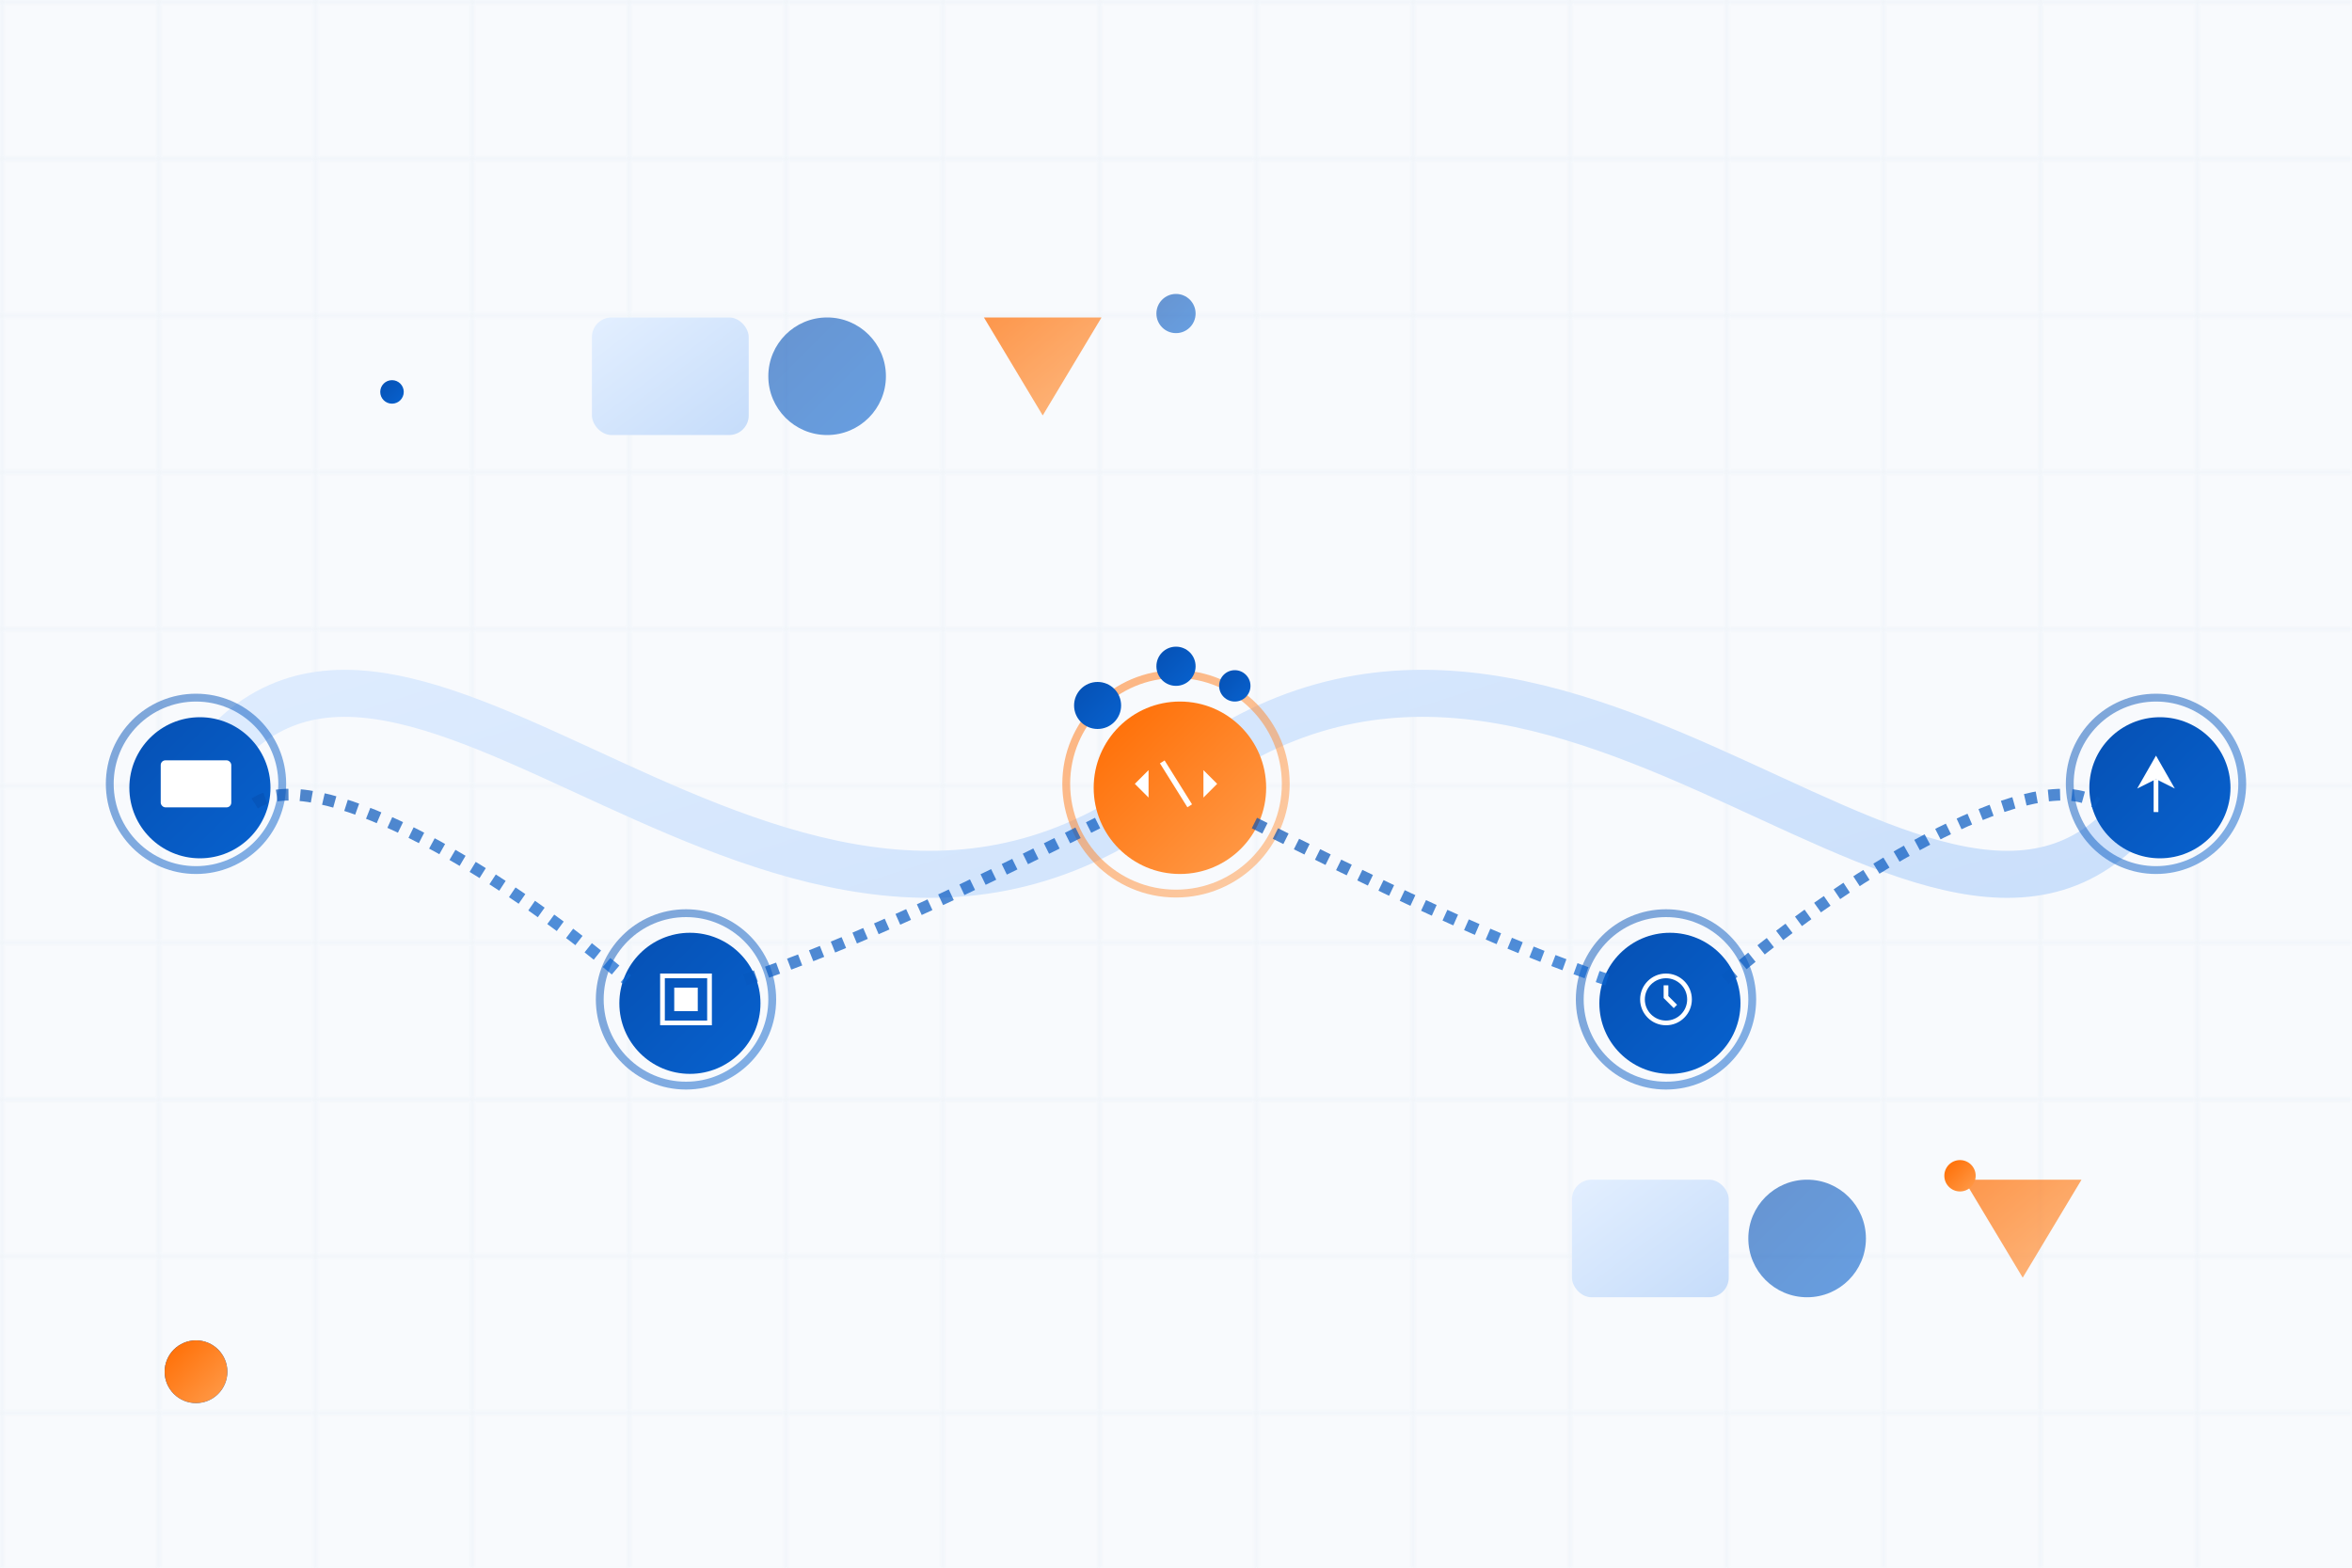 <svg xmlns="http://www.w3.org/2000/svg" viewBox="0 0 600 400">
  <!-- Background -->
  <rect width="600" height="400" fill="#f8fafd"/>
  
  <!-- Grid pattern -->
  <pattern id="grid" width="40" height="40" patternUnits="userSpaceOnUse">
    <path d="M 40 0 L 0 0 0 40" fill="none" stroke="#eef3f9" stroke-width="1"/>
  </pattern>
  <rect width="600" height="400" fill="url(#grid)"/>
  
  <!-- Colors and Gradients -->
  <defs>
    <linearGradient id="primaryGradient" x1="0%" y1="0%" x2="100%" y2="100%">
      <stop offset="0%" stop-color="#0550B3"/> <!-- hsl(215 100% 34%) -->
      <stop offset="100%" stop-color="#0862CF"/> <!-- slightly lighter -->
    </linearGradient>
    
    <linearGradient id="accentGradient" x1="0%" y1="0%" x2="100%" y2="100%">
      <stop offset="0%" stop-color="#FF6B00"/>
      <stop offset="100%" stop-color="#FF9D4D"/>
    </linearGradient>
    
    <linearGradient id="softGradient" x1="0%" y1="0%" x2="100%" y2="100%">
      <stop offset="0%" stop-color="#E3EFFF"/>
      <stop offset="100%" stop-color="#C5DCFA"/>
    </linearGradient>
    
    <filter id="shadow" x="-20%" y="-20%" width="140%" height="140%">
      <feGaussianBlur in="SourceAlpha" stdDeviation="3"/>
      <feOffset dx="1" dy="1" result="offsetblur"/>
      <feComponentTransfer>
        <feFuncA type="linear" slope="0.2"/>
      </feComponentTransfer>
      <feMerge>
        <feMergeNode/>
        <feMergeNode in="SourceGraphic"/>
      </feMerge>
    </filter>
  </defs>
  
  <!-- Main Timeline Base -->
  <path d="M 50 200 C 100 120, 200 280, 300 200 C 400 120, 500 280, 550 200" 
        stroke="url(#softGradient)" 
        stroke-width="12" 
        fill="none" 
        stroke-linecap="round"/>
  
  <!-- Timeline Points and Elements -->
  
  <!-- Point 1: Planning Phase -->
  <g transform="translate(50, 200)">
    <circle r="18" fill="url(#primaryGradient)" filter="url(#shadow)">
      <animate attributeName="r" values="18;20;18" dur="3s" repeatCount="indefinite"/>
    </circle>
    
    <!-- Planning Icons -->
    <g fill="white" transform="scale(0.6)">
      <rect x="-15" y="-10" width="30" height="20" rx="2" ry="2"/>
      <line x1="-10" y1="-5" x2="10" y2="-5" stroke="white" stroke-width="2"/>
      <line x1="-10" y1="0" x2="5" y2="0" stroke="white" stroke-width="2"/>
      <line x1="-10" y1="5" x2="8" y2="5" stroke="white" stroke-width="2"/>
    </g>
    
    <!-- Radiating Circles -->
    <circle r="22" fill="none" stroke="url(#primaryGradient)" stroke-width="2" opacity="0.5">
      <animate attributeName="r" values="22;35;22" dur="3s" repeatCount="indefinite"/>
      <animate attributeName="opacity" values="0.5;0;0.5" dur="3s" repeatCount="indefinite"/>
    </circle>
  </g>
  
  <!-- Point 2: Design Phase -->
  <g transform="translate(175, 255)">
    <circle r="18" fill="url(#primaryGradient)" filter="url(#shadow)">
      <animate attributeName="r" values="18;20;18" dur="3s" begin="0.5s" repeatCount="indefinite"/>
    </circle>
    
    <!-- Design Icons -->
    <g fill="white" transform="scale(0.6)">
      <path d="M -10 -10 L 10 -10 L 10 10 L -10 10 Z" stroke="white" stroke-width="2" fill="none"/>
      <path d="M -5 -5 L 5 -5 L 5 5 L -5 5 Z" fill="white"/>
    </g>
    
    <!-- Radiating Circles -->
    <circle r="22" fill="none" stroke="url(#primaryGradient)" stroke-width="2" opacity="0.5">
      <animate attributeName="r" values="22;35;22" dur="3s" begin="0.5s" repeatCount="indefinite"/>
      <animate attributeName="opacity" values="0.5;0;0.5" dur="3s" begin="0.5s" repeatCount="indefinite"/>
    </circle>
  </g>
  
  <!-- Point 3: Development Phase -->
  <g transform="translate(300, 200)">
    <circle r="22" fill="url(#accentGradient)" filter="url(#shadow)">
      <animate attributeName="r" values="22;25;22" dur="2s" repeatCount="indefinite"/>
    </circle>
    
    <!-- Code Icons -->
    <g fill="white" transform="scale(0.7)">
      <path d="M -10 -5 L -15 0 L -10 5 Z" fill="white"/>
      <path d="M 10 -5 L 15 0 L 10 5 Z" fill="white"/>
      <line x1="-5" y1="-8" x2="5" y2="8" stroke="white" stroke-width="2"/>
    </g>
    
    <!-- Radiating Circles -->
    <circle r="28" fill="none" stroke="url(#accentGradient)" stroke-width="2" opacity="0.5">
      <animate attributeName="r" values="28;45;28" dur="2s" repeatCount="indefinite"/>
      <animate attributeName="opacity" values="0.5;0;0.5" dur="2s" repeatCount="indefinite"/>
    </circle>
    
    <!-- Floating Code Symbols -->
    <g>
      <circle cx="15" cy="-25" r="4" fill="url(#primaryGradient)">
        <animate attributeName="cy" values="-25;-35;-25" dur="4s" repeatCount="indefinite"/>
      </circle>
      <circle cx="-20" cy="-20" r="6" fill="url(#primaryGradient)">
        <animate attributeName="cy" values="-20;-30;-20" dur="3s" repeatCount="indefinite"/>
      </circle>
      <circle cx="0" cy="-30" r="5" fill="url(#primaryGradient)">
        <animate attributeName="cy" values="-30;-40;-30" dur="3.5s" repeatCount="indefinite"/>
      </circle>
    </g>
  </g>
  
  <!-- Point 4: Testing Phase -->
  <g transform="translate(425, 255)">
    <circle r="18" fill="url(#primaryGradient)" filter="url(#shadow)">
      <animate attributeName="r" values="18;20;18" dur="3s" begin="1.5s" repeatCount="indefinite"/>
    </circle>
    
    <!-- Testing Icons -->
    <g fill="white" transform="scale(0.6)">
      <circle cx="0" cy="0" r="10" fill="none" stroke="white" stroke-width="2"/>
      <path d="M 0 -6 L 0 -1 L 4 3" stroke="white" stroke-width="2" fill="none"/>
    </g>
    
    <!-- Radiating Circles -->
    <circle r="22" fill="none" stroke="url(#primaryGradient)" stroke-width="2" opacity="0.5">
      <animate attributeName="r" values="22;35;22" dur="3s" begin="1.5s" repeatCount="indefinite"/>
      <animate attributeName="opacity" values="0.5;0;0.5" dur="3s" begin="1.5s" repeatCount="indefinite"/>
    </circle>
  </g>
  
  <!-- Point 5: Deployment Phase -->
  <g transform="translate(550, 200)">
    <circle r="18" fill="url(#primaryGradient)" filter="url(#shadow)">
      <animate attributeName="r" values="18;20;18" dur="3s" begin="2s" repeatCount="indefinite"/>
    </circle>
    
    <!-- Launch Icons -->
    <g fill="white" transform="scale(0.6)">
      <path d="M 0 -12 L 8 2 L 0 -2 L -8 2 Z" fill="white"/>
      <path d="M 0 -2 L 0 12" stroke="white" stroke-width="2"/>
    </g>
    
    <!-- Radiating Circles -->
    <circle r="22" fill="none" stroke="url(#primaryGradient)" stroke-width="2" opacity="0.5">
      <animate attributeName="r" values="22;35;22" dur="3s" begin="2s" repeatCount="indefinite"/>
      <animate attributeName="opacity" values="0.5;0;0.5" dur="3s" begin="2s" repeatCount="indefinite"/>
    </circle>
  </g>
  
  <!-- Connecting Lines Animation -->
  <g>
    <!-- Line 1-2 -->
    <path d="M 65 205 C 80 195, 125 220, 160 250" 
          stroke="url(#primaryGradient)" 
          stroke-width="3" 
          fill="none" 
          stroke-dasharray="3,3"
          opacity="0.7">
      <animate attributeName="stroke-dashoffset" values="0;12" dur="1s" repeatCount="indefinite"/>
    </path>
    
    <!-- Line 2-3 -->
    <path d="M 190 250 C 220 240, 250 225, 280 210" 
          stroke="url(#primaryGradient)" 
          stroke-width="3" 
          fill="none" 
          stroke-dasharray="3,3"
          opacity="0.7">
      <animate attributeName="stroke-dashoffset" values="0;12" dur="1s" repeatCount="indefinite"/>
    </path>
    
    <!-- Line 3-4 -->
    <path d="M 320 210 C 350 225, 380 240, 410 250" 
          stroke="url(#primaryGradient)" 
          stroke-width="3" 
          fill="none" 
          stroke-dasharray="3,3"
          opacity="0.7">
      <animate attributeName="stroke-dashoffset" values="0;12" dur="1s" repeatCount="indefinite"/>
    </path>
    
    <!-- Line 4-5 -->
    <path d="M 440 250 C 475 220, 520 195, 535 205" 
          stroke="url(#primaryGradient)" 
          stroke-width="3" 
          fill="none" 
          stroke-dasharray="3,3"
          opacity="0.7">
      <animate attributeName="stroke-dashoffset" values="0;12" dur="1s" repeatCount="indefinite"/>
    </path>
  </g>
  
  <!-- Decorative Elements -->
  
  <!-- Floating Shapes Top -->
  <g transform="translate(150, 80)">
    <rect width="40" height="30" rx="5" fill="url(#softGradient)" filter="url(#shadow)">
      <animate attributeName="y" values="0;-10;0" dur="5s" repeatCount="indefinite"/>
    </rect>
    <circle cx="60" cy="15" r="15" fill="url(#primaryGradient)" opacity="0.6" filter="url(#shadow)">
      <animate attributeName="cy" values="15;5;15" dur="4s" repeatCount="indefinite"/>
    </circle>
    <path d="M 100 0 L 130 0 L 115 25 Z" fill="url(#accentGradient)" opacity="0.7" filter="url(#shadow)">
      <animate attributeName="transform" values="translate(0,0);translate(0,-10);translate(0,0)" dur="4.5s" repeatCount="indefinite"/>
    </path>
  </g>
  
  <!-- Floating Shapes Bottom -->
  <g transform="translate(400, 300)">
    <rect width="40" height="30" rx="5" fill="url(#softGradient)" filter="url(#shadow)">
      <animate attributeName="y" values="0;10;0" dur="5s" repeatCount="indefinite"/>
    </rect>
    <circle cx="60" cy="15" r="15" fill="url(#primaryGradient)" opacity="0.6" filter="url(#shadow)">
      <animate attributeName="cy" values="15;25;15" dur="4s" repeatCount="indefinite"/>
    </circle>
    <path d="M 100 0 L 130 0 L 115 25 Z" fill="url(#accentGradient)" opacity="0.7" filter="url(#shadow)">
      <animate attributeName="transform" values="translate(0,0);translate(0,10);translate(0,0)" dur="4.5s" repeatCount="indefinite"/>
    </path>
  </g>
  
  <!-- Moving Particles -->
  <g>
    <circle cx="100" cy="100" r="3" fill="url(#primaryGradient)">
      <animate attributeName="cx" values="100;200;300;400;500;100" dur="20s" repeatCount="indefinite"/>
      <animate attributeName="cy" values="100;150;100;150;100;100" dur="20s" repeatCount="indefinite"/>
    </circle>
    
    <circle cx="500" cy="300" r="4" fill="url(#accentGradient)">
      <animate attributeName="cx" values="500;400;300;200;100;500" dur="25s" repeatCount="indefinite"/>
      <animate attributeName="cy" values="300;250;300;250;300;300" dur="25s" repeatCount="indefinite"/>
    </circle>
    
    <circle cx="300" cy="80" r="5" fill="url(#primaryGradient)" opacity="0.6">
      <animate attributeName="cx" values="300;400;500;400;300;200;100;200;300" dur="30s" repeatCount="indefinite"/>
      <animate attributeName="cy" values="80;100;80;60;80;60;80;100;80" dur="30s" repeatCount="indefinite"/>
    </circle>
  </g>
  
  <!-- Progress Indicator Animation -->
  <g>
    <circle cx="50" cy="350" r="8" fill="url(#primaryGradient)">
      <animate attributeName="cx" values="50;175;300;425;550;550" dur="8s" repeatCount="indefinite"/>
      <animate attributeName="opacity" values="1;1;1;1;1;0" dur="8s" repeatCount="indefinite"/>
    </circle>
    
    <circle cx="50" cy="350" r="8" fill="url(#accentGradient)">
      <animate attributeName="cx" values="50;50;175;300;425;550" dur="8s" begin="8s" repeatCount="indefinite"/>
      <animate attributeName="opacity" values="0;1;1;1;1;1" dur="8s" begin="8s" repeatCount="indefinite"/>
    </circle>
  </g>
</svg>
